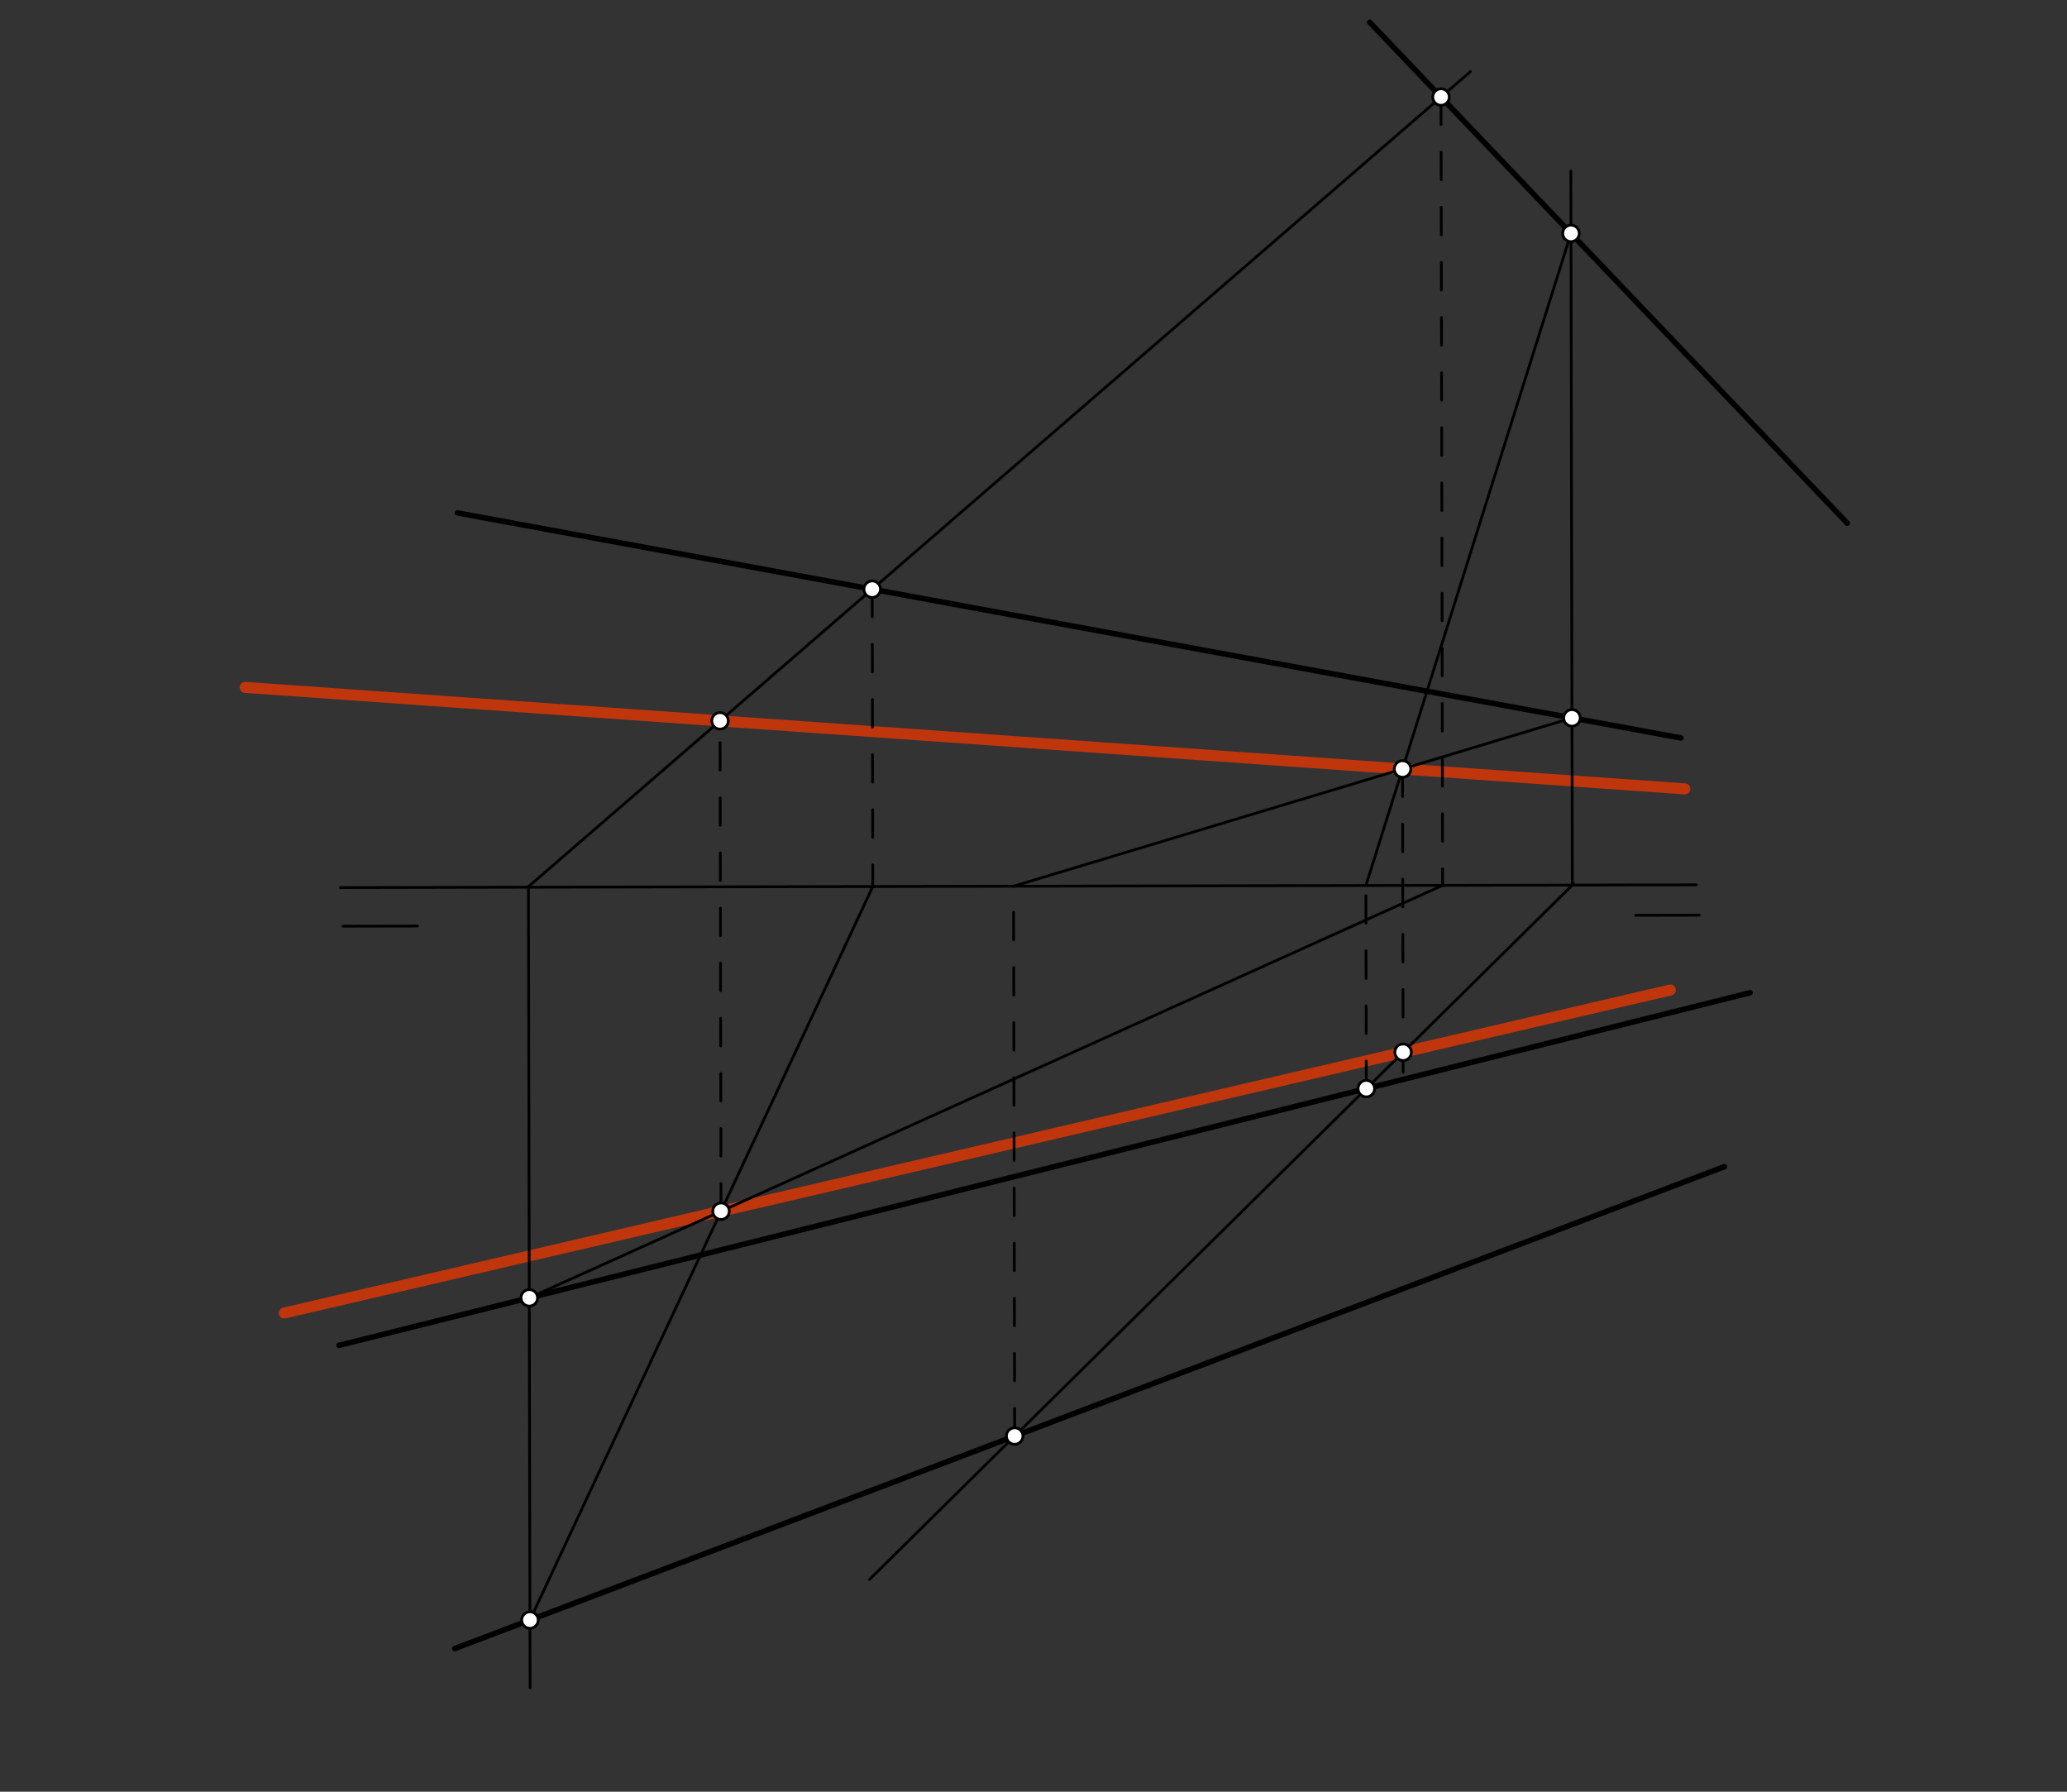 <svg xmlns="http://www.w3.org/2000/svg" class="svg--816" height="100%" preserveAspectRatio="xMidYMid meet" viewBox="0 0 750 650" width="100%"><rect x="0" y="0" width="750" height="650" fill="#333333" stroke="none"/><defs><marker id="marker-arrow" markerHeight="16" markerUnits="userSpaceOnUse" markerWidth="24" orient="auto-start-reverse" refX="24" refY="4" viewBox="0 0 24 8"><path d="M 0 0 L 24 4 L 0 8 z" stroke="inherit"></path></marker></defs><g class="aux-layer--949"><g class="element--733"><line stroke="#BF360C" stroke-dasharray="none" stroke-linecap="round" stroke-width="4" x1="261.26" x2="508.904" y1="261.514" y2="278.968"></line></g><g class="element--733"><line stroke="#BF360C" stroke-dasharray="none" stroke-linecap="round" stroke-width="4" x1="261.26" x2="88.967" y1="261.514" y2="249.371"></line></g><g class="element--733"><line stroke="#BF360C" stroke-dasharray="none" stroke-linecap="round" stroke-width="4" x1="508.904" x2="611.319" y1="278.968" y2="286.186"></line></g><g class="element--733"><line stroke="#BF360C" stroke-dasharray="none" stroke-linecap="round" stroke-width="4" x1="261.622" x2="509.113" y1="439.409" y2="381.737"></line></g><g class="element--733"><line stroke="#BF360C" stroke-dasharray="none" stroke-linecap="round" stroke-width="4" x1="261.622" x2="103.17" y1="439.409" y2="476.333"></line></g><g class="element--733"><line stroke="#BF360C" stroke-dasharray="none" stroke-linecap="round" stroke-width="4" x1="509.113" x2="606.068" y1="381.737" y2="359.144"></line></g></g><g class="main-layer--75a"><g class="element--733"><line stroke="#000000" stroke-dasharray="none" stroke-linecap="round" stroke-width="1" x1="123.5" x2="615.5" y1="322" y2="321"></line></g><g class="element--733"><line stroke="#000000" stroke-dasharray="none" stroke-linecap="round" stroke-width="1" x1="124.5" x2="151.498" y1="336" y2="335.945"></line></g><g class="element--733"><line stroke="#000000" stroke-dasharray="none" stroke-linecap="round" stroke-width="1" x1="616.5" x2="593.486" y1="332" y2="332.047"></line></g><g class="element--733"><line stroke="#000000" stroke-dasharray="none" stroke-linecap="round" stroke-width="2" x1="497" x2="670.275" y1="8.078" y2="189.816"></line></g><g class="element--733"><line stroke="#000000" stroke-dasharray="none" stroke-linecap="round" stroke-width="2" x1="166" x2="609.885" y1="186.078" y2="267.705"></line></g><g class="element--733"><line stroke="#000000" stroke-dasharray="none" stroke-linecap="round" stroke-width="2" x1="123" x2="635.014" y1="488.078" y2="360.134"></line></g><g class="element--733"><line stroke="#000000" stroke-dasharray="none" stroke-linecap="round" stroke-width="2" x1="165" x2="625.683" y1="598.078" y2="423.243"></line></g><g class="element--733"><line stroke="#000000" stroke-dasharray="none" stroke-linecap="round" stroke-width="1" x1="533.5" x2="191.746" y1="26" y2="321.651"></line></g><g class="element--733"><line stroke="#000000" stroke-dasharray="none" stroke-linecap="round" stroke-width="1" x1="191.746" x2="192.337" y1="321.651" y2="612.242"></line></g><g class="element--733"><line stroke="#000000" stroke-dasharray="10" stroke-linecap="round" stroke-width="1" x1="522.862" x2="523.443" y1="35.203" y2="321.187"></line></g><g class="element--733"><line stroke="#000000" stroke-dasharray="10" stroke-linecap="round" stroke-width="1" x1="316.473" x2="316.693" y1="213.749" y2="321.607"></line></g><g class="element--733"><line stroke="#000000" stroke-dasharray="none" stroke-linecap="round" stroke-width="1" x1="316.693" x2="192.287" y1="321.607" y2="587.722"></line></g><g class="element--733"><line stroke="#000000" stroke-dasharray="none" stroke-linecap="round" stroke-width="1" x1="192.049" x2="523.443" y1="470.824" y2="321.187"></line></g><g class="element--733"><line stroke="#000000" stroke-dasharray="10" stroke-linecap="round" stroke-width="1" x1="261.622" x2="261.254" y1="439.409" y2="258.743"></line></g><g class="element--733"><line stroke="#000000" stroke-dasharray="none" stroke-linecap="round" stroke-width="1" x1="315.5" x2="571.034" y1="573" y2="320.568"></line></g><g class="element--733"><line stroke="#000000" stroke-dasharray="none" stroke-linecap="round" stroke-width="1" x1="570.504" x2="569.978" y1="321.091" y2="62.066"></line></g><g class="element--733"><line stroke="#000000" stroke-dasharray="10" stroke-linecap="round" stroke-width="1" x1="368.165" x2="367.76" y1="520.974" y2="321.504"></line></g><g class="element--733"><line stroke="#000000" stroke-dasharray="10" stroke-linecap="round" stroke-width="1" x1="495.756" x2="495.606" y1="394.932" y2="321.244"></line></g><g class="element--733"><line stroke="#000000" stroke-dasharray="none" stroke-linecap="round" stroke-width="1" x1="367.76" x2="570.381" y1="321.504" y2="260.441"></line></g><g class="element--733"><line stroke="#000000" stroke-dasharray="none" stroke-linecap="round" stroke-width="1" x1="570.024" x2="495.606" y1="84.668" y2="321.244"></line></g><g class="element--733"><line stroke="#000000" stroke-dasharray="10" stroke-linecap="round" stroke-width="1" x1="508.904" x2="509.133" y1="278.968" y2="391.268"></line></g><g class="element--733"><circle cx="192.049" cy="470.824" r="3" stroke="#000000" stroke-width="1" fill="#ffffff"></circle>}</g><g class="element--733"><circle cx="192.287" cy="587.722" r="3" stroke="#000000" stroke-width="1" fill="#ffffff"></circle>}</g><g class="element--733"><circle cx="316.473" cy="213.749" r="3" stroke="#000000" stroke-width="1" fill="#ffffff"></circle>}</g><g class="element--733"><circle cx="522.862" cy="35.203" r="3" stroke="#000000" stroke-width="1" fill="#ffffff"></circle>}</g><g class="element--733"><circle cx="261.622" cy="439.409" r="3" stroke="#000000" stroke-width="1" fill="#ffffff"></circle>}</g><g class="element--733"><circle cx="261.26" cy="261.514" r="3" stroke="#000000" stroke-width="1" fill="#ffffff"></circle>}</g><g class="element--733"><circle cx="570.024" cy="84.668" r="3" stroke="#000000" stroke-width="1" fill="#ffffff"></circle>}</g><g class="element--733"><circle cx="570.381" cy="260.441" r="3" stroke="#000000" stroke-width="1" fill="#ffffff"></circle>}</g><g class="element--733"><circle cx="495.756" cy="394.932" r="3" stroke="#000000" stroke-width="1" fill="#ffffff"></circle>}</g><g class="element--733"><circle cx="368.165" cy="520.974" r="3" stroke="#000000" stroke-width="1" fill="#ffffff"></circle>}</g><g class="element--733"><circle cx="508.904" cy="278.968" r="3" stroke="#000000" stroke-width="1" fill="#ffffff"></circle>}</g><g class="element--733"><circle cx="509.113" cy="381.737" r="3" stroke="#000000" stroke-width="1" fill="#ffffff"></circle>}</g></g><g class="snaps-layer--ac6"></g><g class="temp-layer--52d"></g></svg>
